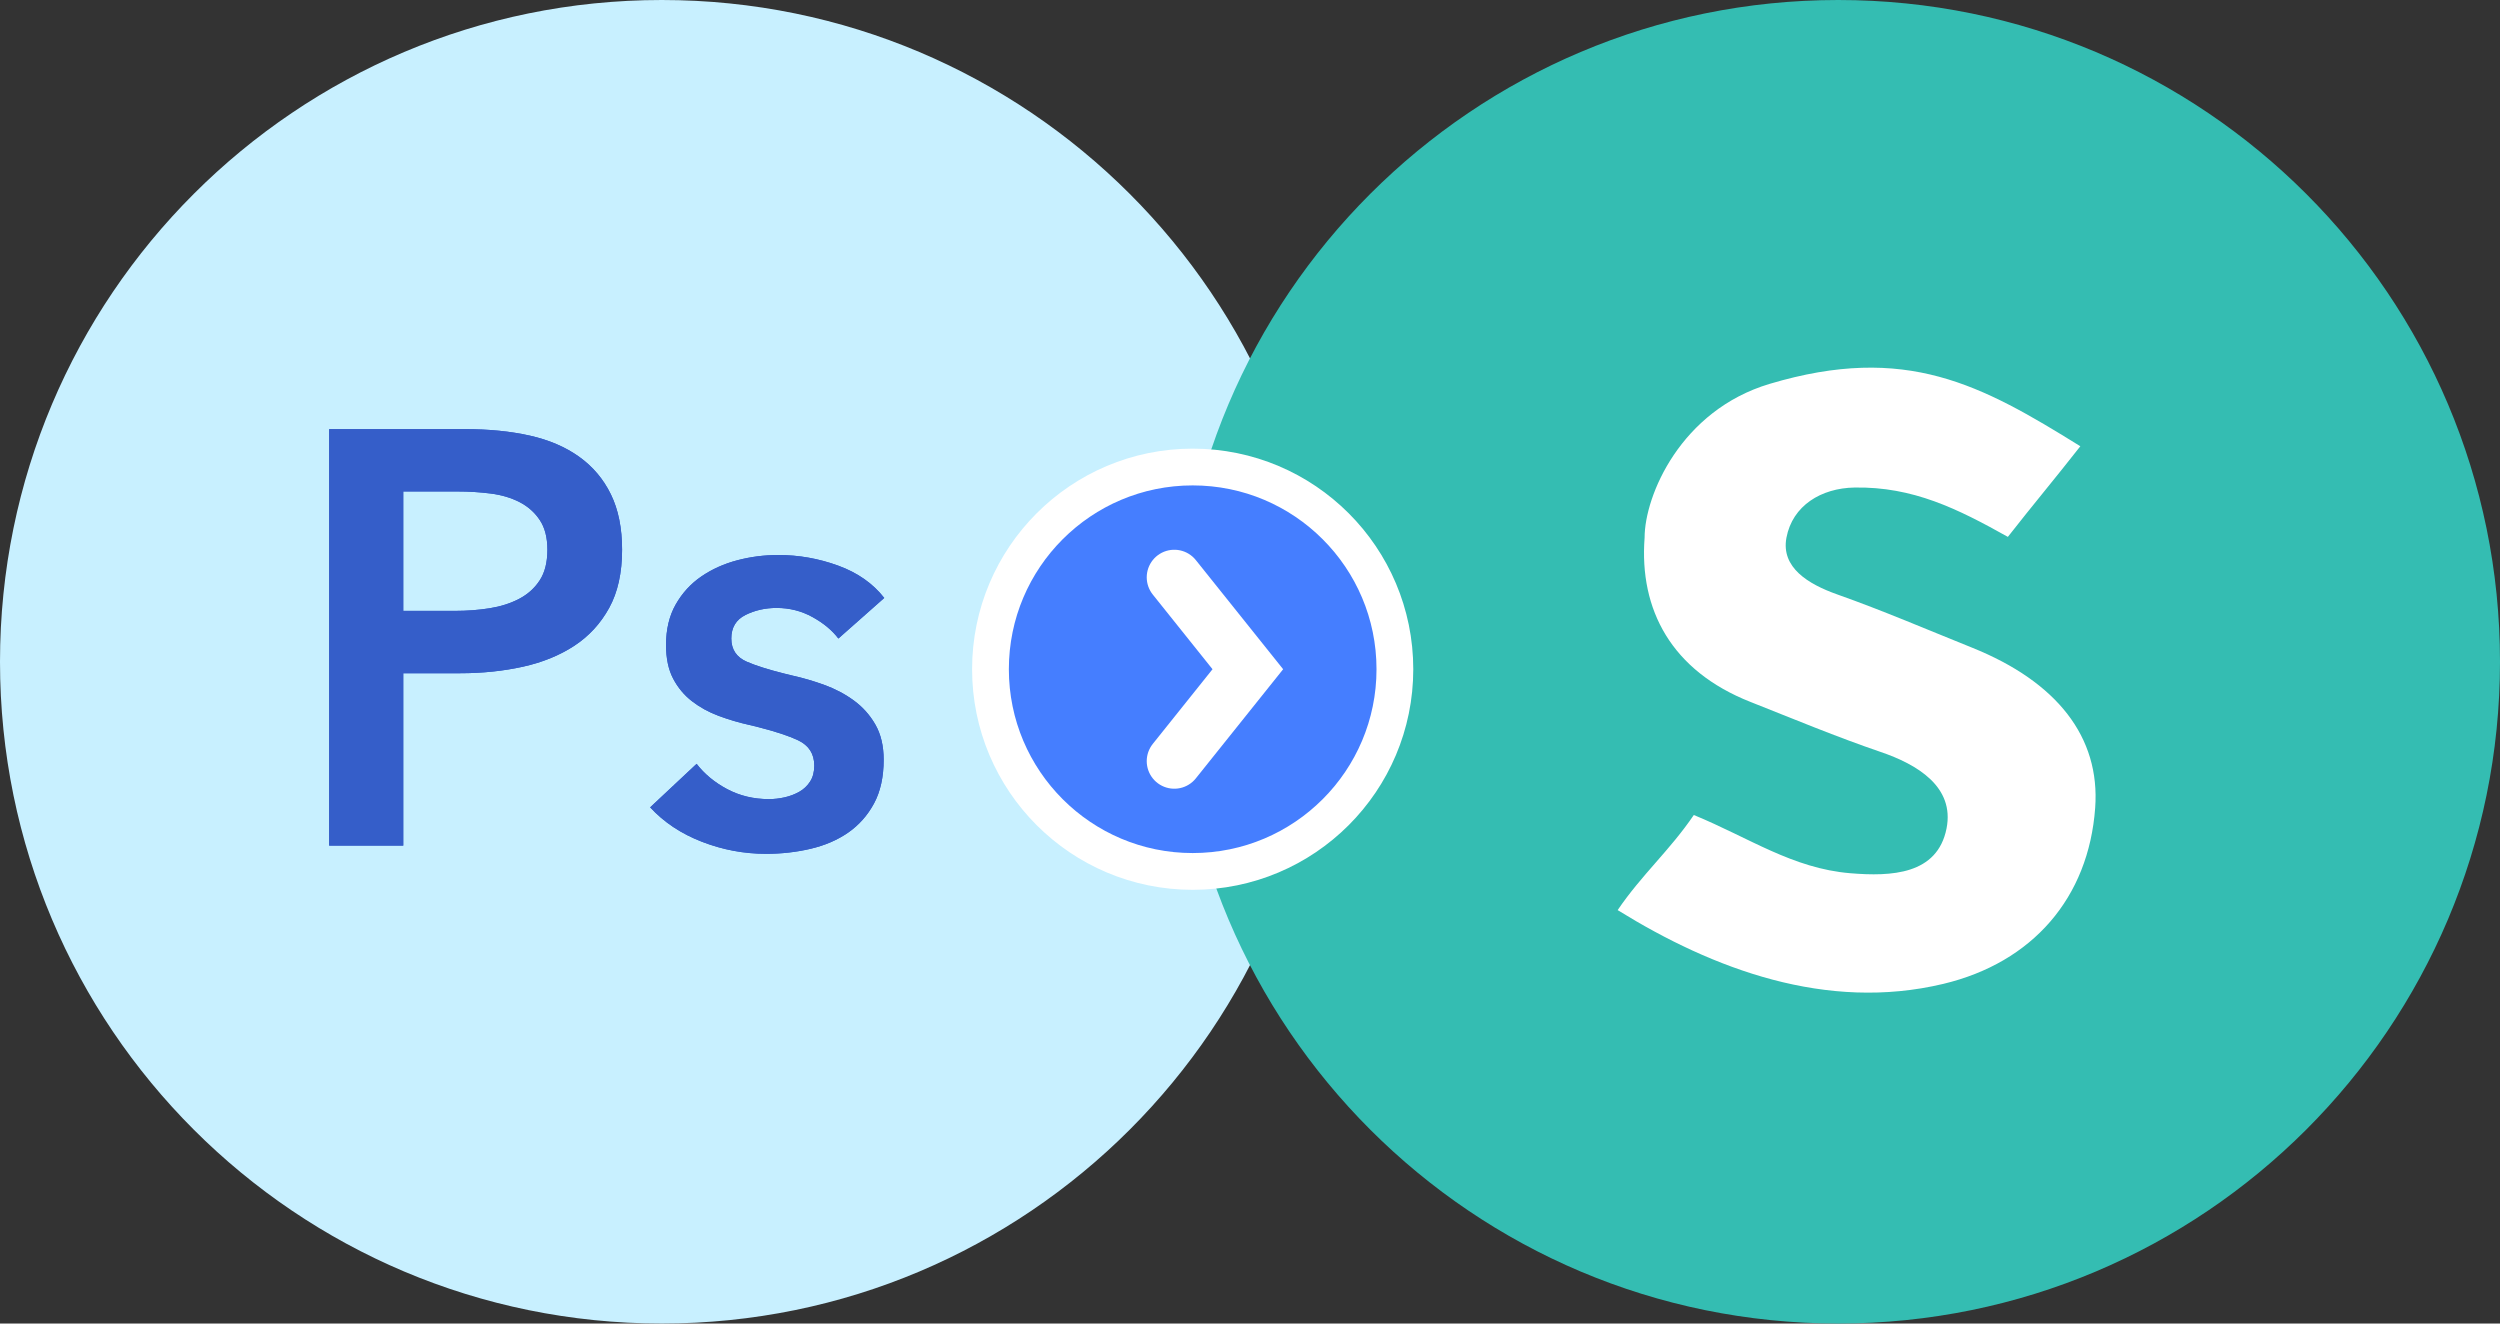 <?xml version="1.0" encoding="UTF-8"?>
<svg width="68px" height="36px" viewBox="0 0 68 36" version="1.1" xmlns="http://www.w3.org/2000/svg" xmlns:xlink="http://www.w3.org/1999/xlink">
    <rect x="0" y="0" width="68" height="36" fill="#333333" stroke="none"/>
    <!-- Generator: Sketch 58 (84663) - https://sketch.com -->
    <title>psd-to-semanticui</title>
    <desc>Created with Sketch.</desc>
    <g id="Page-1" stroke="none" stroke-width="1" fill="none" fill-rule="evenodd">
        <g id="psd-to-semanticui">
            <g id="Group" fill="#C8F0FF" fill-rule="nonzero">
                <path d="M36,18 C36,8.059 27.941,0 18,0 C8.059,0 0,8.059 0,18 C0,27.941 8.059,36 18,36 C27.941,36 36,27.941 36,18 Z" id="Path"></path>
            </g>
            <g id="Group" transform="translate(32, 0)" fill-rule="nonzero">
                <path d="M36,18 C36,8.059 27.941,0 18,0 C8.059,0 0,8.059 0,18 C0,27.941 8.059,36 18,36 C27.941,36 36,27.941 36,18 Z" id="Path" fill="#34BDB2"></path>
                <g id="semantic-ui" transform="translate(12, 10)" fill="#FFFFFF">
                    <path d="M10.614,4.603 C9.246,3.837 8.032,3.234 6.444,3.261 C5.535,3.276 4.755,3.753 4.591,4.626 C4.439,5.438 5.186,5.888 5.964,6.165 C7.253,6.623 8.376,7.108 9.644,7.618 C11.947,8.545 13.129,10.046 12.989,11.973 C12.811,14.424 11.284,16.182 8.856,16.762 C5.683,17.519 2.603,16.366 0,14.755 C0.657,13.789 1.419,13.129 2.072,12.168 C3.576,12.786 4.757,13.622 6.33,13.752 C7.44,13.844 8.696,13.793 8.946,12.534 C9.17,11.4 8.148,10.791 7.15,10.452 C5.963,10.047 4.778,9.553 3.614,9.093 C1.461,8.244 0.585,6.584 0.733,4.627 C0.733,3.48 1.718,1.162 4.135,0.441 C7.847,-0.667 9.893,0.467 12.585,2.138 C11.87,3.051 11.32,3.701 10.614,4.603" id="Path"></path>
                </g>
            </g>
            <g id="Group-2" transform="translate(26.941, 12.703)" stroke="#FFFFFF">
                <circle id="Oval" fill="#457EFF" fill-rule="nonzero" cx="5.5" cy="5.5" r="5.5"></circle>
                <polyline id="Path" stroke-width="1.5" stroke-linecap="round" points="5 3 7 5.5 5 8"></polyline>
            </g>
            <path d="M8.953,11.672 L12.649,11.672 C13.3,11.672 13.886,11.731 14.409,11.848 C14.932,11.965 15.38,12.157 15.753,12.424 C16.126,12.691 16.414,13.032 16.617,13.448 C16.82,13.864 16.921,14.365 16.921,14.952 C16.921,15.581 16.804,16.109 16.569,16.536 C16.334,16.963 16.017,17.307 15.617,17.568 C15.217,17.829 14.75,18.019 14.217,18.136 C13.684,18.253 13.118,18.312 12.521,18.312 L10.969,18.312 L10.969,23 L8.953,23 L8.953,11.672 Z M12.377,16.616 C12.708,16.616 13.022,16.592 13.321,16.544 C13.62,16.496 13.886,16.411 14.121,16.288 C14.356,16.165 14.542,15.997 14.681,15.784 C14.82,15.571 14.889,15.293 14.889,14.952 C14.889,14.621 14.82,14.352 14.681,14.144 C14.542,13.936 14.358,13.773 14.129,13.656 C13.9,13.539 13.638,13.461 13.345,13.424 C13.052,13.387 12.75,13.368 12.441,13.368 L10.969,13.368 L10.969,16.616 L12.377,16.616 Z M22.804,17.368 C22.633,17.144 22.399,16.949 22.1,16.784 C21.801,16.619 21.476,16.536 21.124,16.536 C20.815,16.536 20.532,16.6 20.276,16.728 C20.02,16.856 19.892,17.069 19.892,17.368 C19.892,17.667 20.033,17.877 20.316,18 C20.558,18.105 20.897,18.212 21.331,18.321 L21.556,18.376 C21.844,18.44 22.135,18.525 22.428,18.632 C22.721,18.739 22.988,18.88 23.228,19.056 C23.468,19.232 23.663,19.451 23.812,19.712 C23.961,19.973 24.036,20.291 24.036,20.664 C24.036,21.133 23.948,21.531 23.772,21.856 C23.596,22.181 23.361,22.445 23.068,22.648 C22.775,22.851 22.433,22.997 22.044,23.088 C21.655,23.179 21.252,23.224 20.836,23.224 C20.239,23.224 19.657,23.115 19.092,22.896 C18.527,22.677 18.057,22.365 17.684,21.96 L18.948,20.776 C19.161,21.053 19.439,21.283 19.78,21.464 C20.121,21.645 20.5,21.736 20.916,21.736 C21.055,21.736 21.196,21.72 21.34,21.688 C21.484,21.656 21.617,21.605 21.74,21.536 C21.863,21.467 21.961,21.373 22.036,21.256 C22.111,21.139 22.148,20.995 22.148,20.824 C22.148,20.504 22.001,20.275 21.708,20.136 C21.457,20.017 21.097,19.898 20.63,19.779 L20.388,19.72 C20.1,19.656 19.82,19.573 19.548,19.472 C19.276,19.371 19.033,19.237 18.82,19.072 C18.607,18.907 18.436,18.701 18.308,18.456 C18.18,18.211 18.116,17.907 18.116,17.544 C18.116,17.117 18.204,16.749 18.38,16.44 C18.556,16.131 18.788,15.877 19.076,15.68 C19.364,15.483 19.689,15.336 20.052,15.24 C20.415,15.144 20.788,15.096 21.172,15.096 C21.727,15.096 22.268,15.192 22.796,15.384 C23.324,15.576 23.743,15.869 24.052,16.264 L22.804,17.368 Z" id="Ps" fill="#355EC9" fill-rule="nonzero"></path>
            <path d="M8.953,11.672 L12.649,11.672 C13.3,11.672 13.886,11.731 14.409,11.848 C14.932,11.965 15.38,12.157 15.753,12.424 C16.126,12.691 16.414,13.032 16.617,13.448 C16.82,13.864 16.921,14.365 16.921,14.952 C16.921,15.581 16.804,16.109 16.569,16.536 C16.334,16.963 16.017,17.307 15.617,17.568 C15.217,17.829 14.75,18.019 14.217,18.136 C13.684,18.253 13.118,18.312 12.521,18.312 L10.969,18.312 L10.969,23 L8.953,23 L8.953,11.672 Z M12.377,16.616 C12.708,16.616 13.022,16.592 13.321,16.544 C13.62,16.496 13.886,16.411 14.121,16.288 C14.356,16.165 14.542,15.997 14.681,15.784 C14.82,15.571 14.889,15.293 14.889,14.952 C14.889,14.621 14.82,14.352 14.681,14.144 C14.542,13.936 14.358,13.773 14.129,13.656 C13.9,13.539 13.638,13.461 13.345,13.424 C13.052,13.387 12.75,13.368 12.441,13.368 L10.969,13.368 L10.969,16.616 L12.377,16.616 Z M22.804,17.368 C22.633,17.144 22.399,16.949 22.1,16.784 C21.801,16.619 21.476,16.536 21.124,16.536 C20.815,16.536 20.532,16.6 20.276,16.728 C20.02,16.856 19.892,17.069 19.892,17.368 C19.892,17.667 20.033,17.877 20.316,18 C20.558,18.105 20.897,18.212 21.331,18.321 L21.556,18.376 C21.844,18.44 22.135,18.525 22.428,18.632 C22.721,18.739 22.988,18.88 23.228,19.056 C23.468,19.232 23.663,19.451 23.812,19.712 C23.961,19.973 24.036,20.291 24.036,20.664 C24.036,21.133 23.948,21.531 23.772,21.856 C23.596,22.181 23.361,22.445 23.068,22.648 C22.775,22.851 22.433,22.997 22.044,23.088 C21.655,23.179 21.252,23.224 20.836,23.224 C20.239,23.224 19.657,23.115 19.092,22.896 C18.527,22.677 18.057,22.365 17.684,21.96 L18.948,20.776 C19.161,21.053 19.439,21.283 19.78,21.464 C20.121,21.645 20.5,21.736 20.916,21.736 C21.055,21.736 21.196,21.72 21.34,21.688 C21.484,21.656 21.617,21.605 21.74,21.536 C21.863,21.467 21.961,21.373 22.036,21.256 C22.111,21.139 22.148,20.995 22.148,20.824 C22.148,20.504 22.001,20.275 21.708,20.136 C21.457,20.017 21.097,19.898 20.63,19.779 L20.388,19.72 C20.1,19.656 19.82,19.573 19.548,19.472 C19.276,19.371 19.033,19.237 18.82,19.072 C18.607,18.907 18.436,18.701 18.308,18.456 C18.18,18.211 18.116,17.907 18.116,17.544 C18.116,17.117 18.204,16.749 18.38,16.44 C18.556,16.131 18.788,15.877 19.076,15.68 C19.364,15.483 19.689,15.336 20.052,15.24 C20.415,15.144 20.788,15.096 21.172,15.096 C21.727,15.096 22.268,15.192 22.796,15.384 C23.324,15.576 23.743,15.869 24.052,16.264 L22.804,17.368 Z" id="Ps" fill="#355EC9" fill-rule="nonzero"></path>
        </g>
    </g>
</svg>